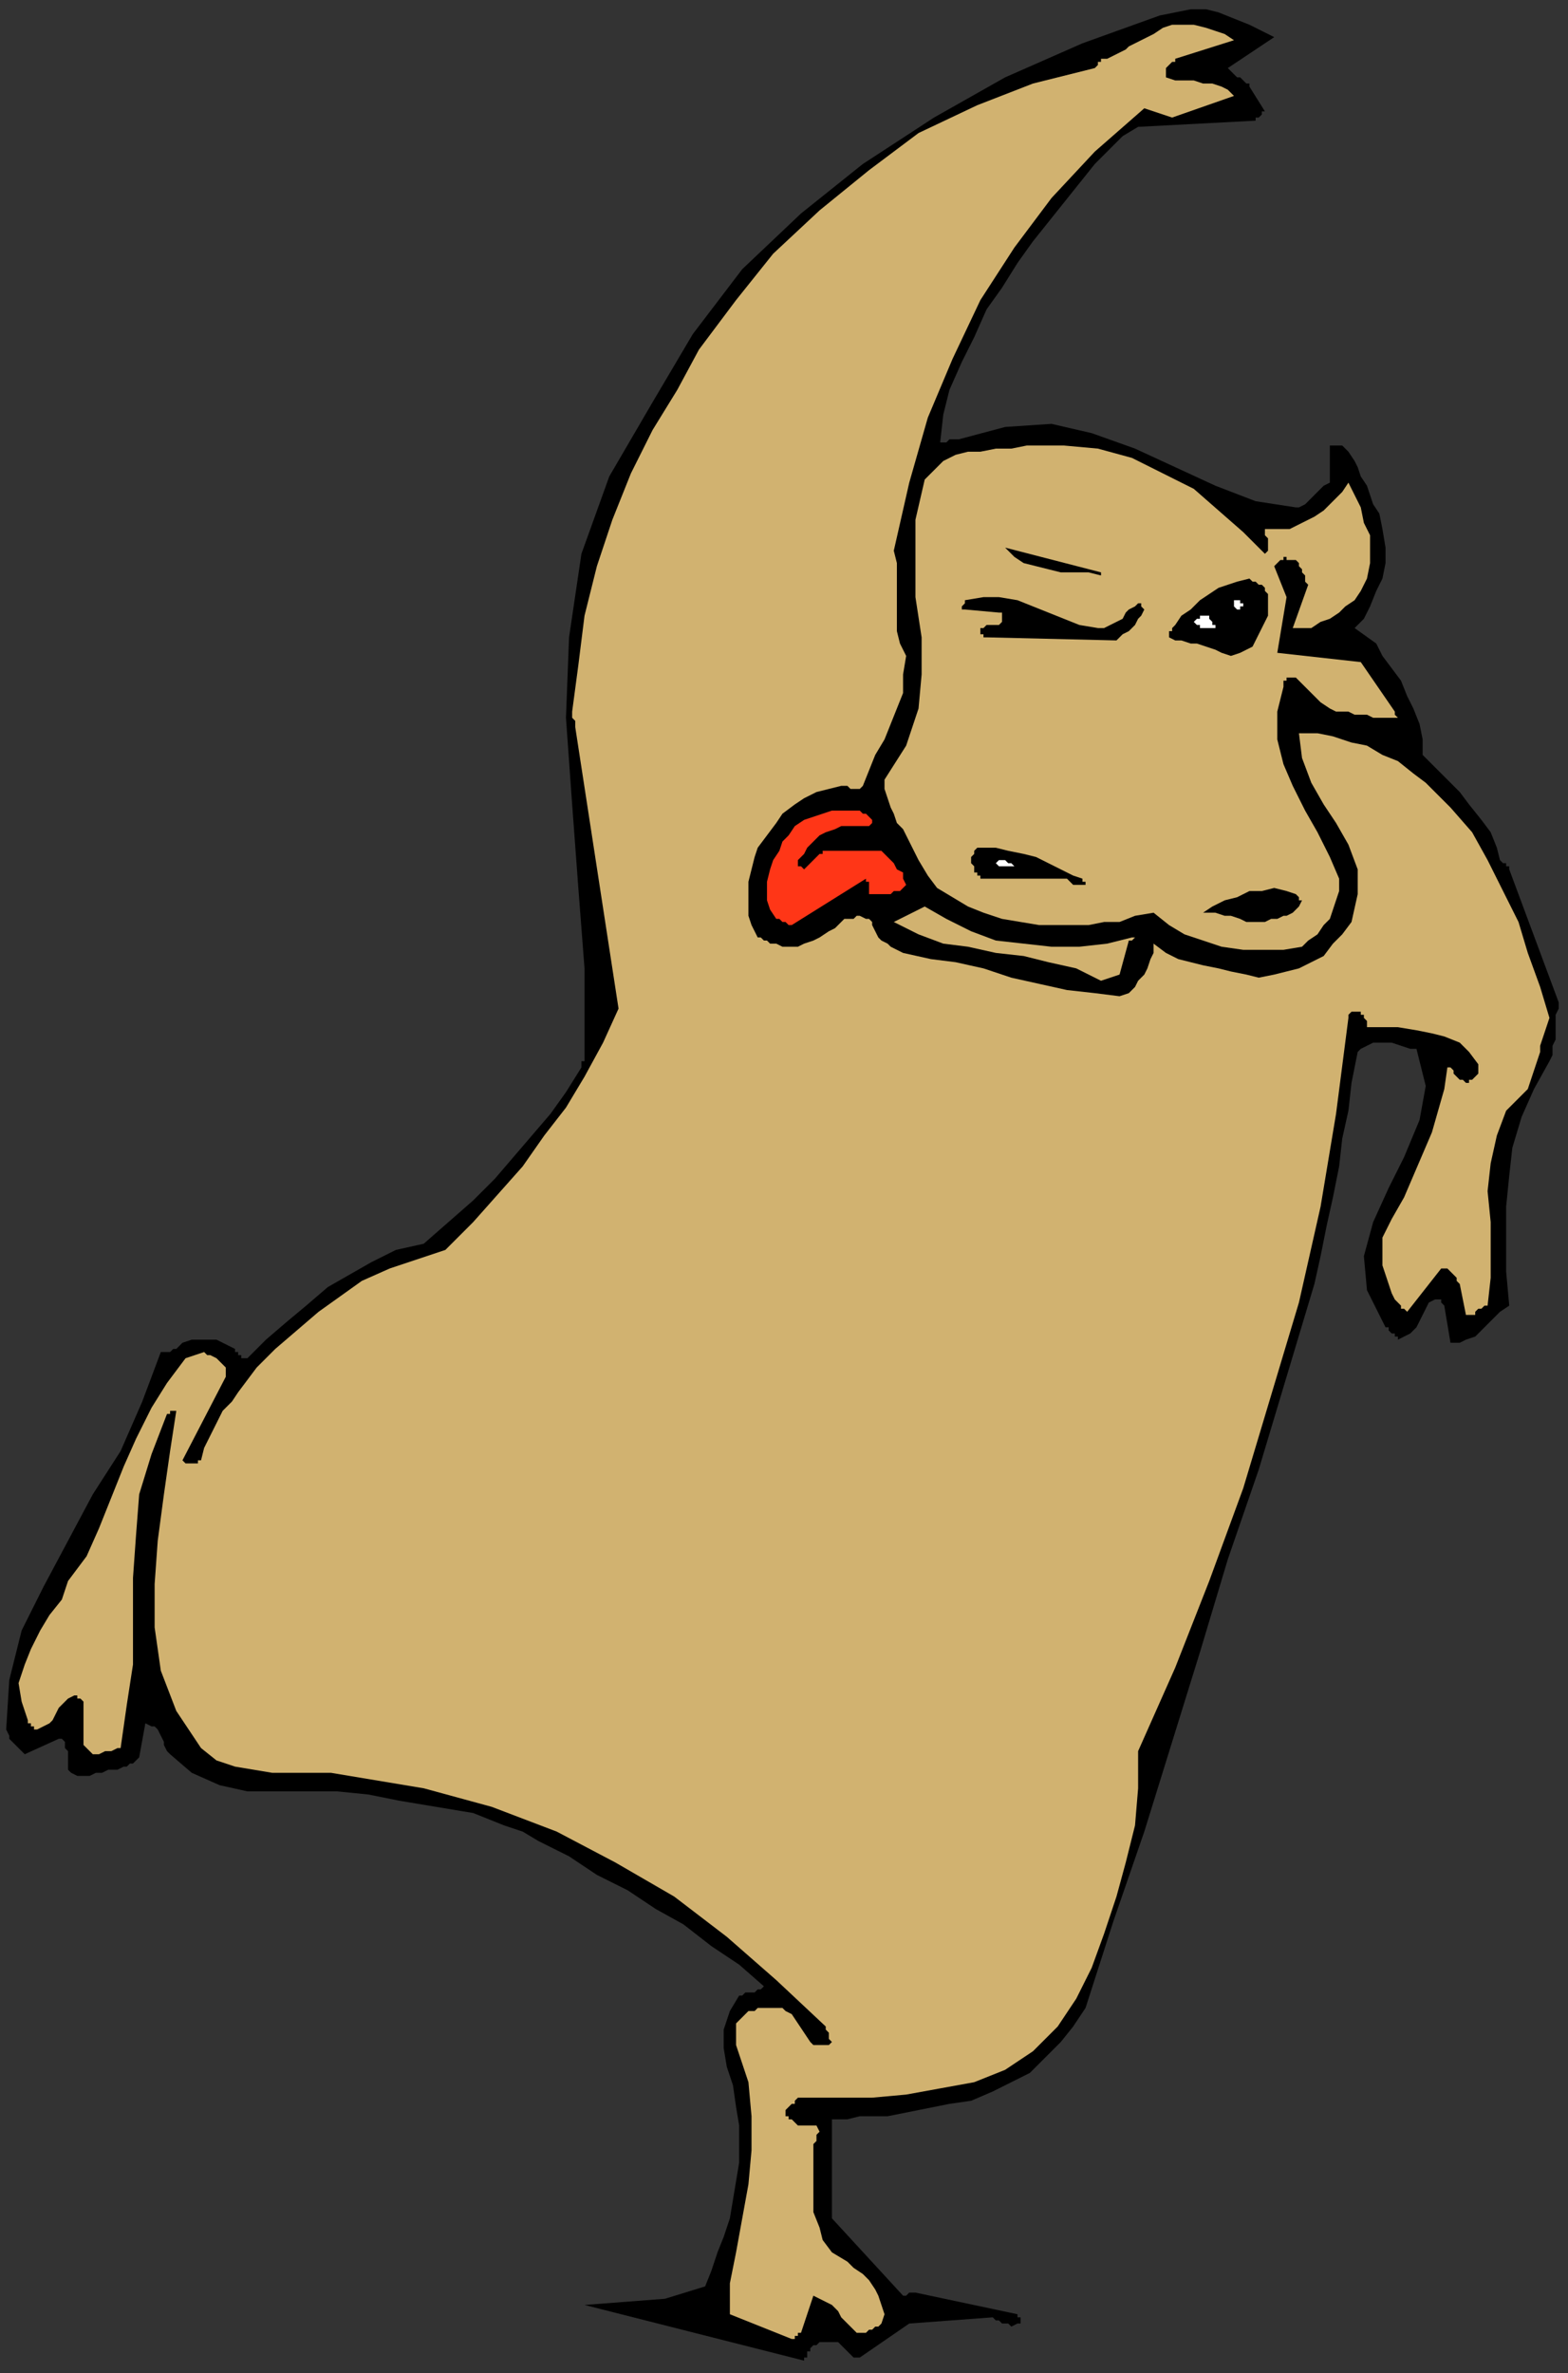 <?xml version="1.0" encoding="UTF-8" standalone="no"?>
<svg
   xmlns:dc="http://purl.org/dc/elements/1.1/"
   xmlns:cc="http://creativecommons.org/ns#"
   xmlns:rdf="http://www.w3.org/1999/02/22-rdf-syntax-ns#"
   xmlns:svg="http://www.w3.org/2000/svg"
   xmlns="http://www.w3.org/2000/svg"
   xmlns:sodipodi="http://sodipodi.sourceforge.net/DTD/sodipodi-0.dtd"
   xmlns:inkscape="http://www.inkscape.org/namespaces/inkscape"
   version="1.0"
   width="134.144mm"
   height="202.935mm"
   id="svg33"
   sodipodi:docname="CBOVI006.WMF">
  <rect width="100%" height="100%" fill="#333333" stroke="none"/>
  <sodipodi:namedview
     pagecolor="#ffffff"
     bordercolor="#666666"
     borderopacity="1"
     objecttolerance="10"
     gridtolerance="10"
     guidetolerance="10"
     inkscape:pageopacity="0"
     inkscape:pageshadow="2"
     inkscape:window-width="640"
     inkscape:window-height="480"
     id="namedview35" />
  <defs
     id="defs3">
    <pattern
       id="WMFhbasepattern"
       patternUnits="userSpaceOnUse"
       width="6"
       height="6"
       x="0"
       y="0" />
  </defs>
  <path
     style="fill:none;stroke:none;"
     d="  M 0,0   L 506,0   L 506,766   L 0,766   z "
     id="path5" />
  <path
     style="fill:#000000;fill-rule:evenodd;fill-opacity:1;stroke:none;"
     d="  M 504,324   L 488,281   L 488,281   L 488,281   L 488,280   L 487,280   L 487,279   L 486,279   L 486,279   L 485,278   L 484,274   L 482,269   L 479,265   L 475,260   L 472,256   L 468,252   L 464,248   L 460,244   L 460,239   L 459,234   L 457,229   L 455,225   L 453,220   L 450,216   L 447,212   L 445,208   L 438,203   L 441,200   L 443,196   L 445,191   L 447,187   L 448,182   L 448,177   L 447,171   L 446,166   L 444,163   L 443,160   L 442,157   L 440,154   L 439,151   L 438,149   L 436,146   L 434,144   L 434,144   L 433,144   L 433,144   L 432,144   L 432,144   L 431,144   L 430,144   L 430,144   L 430,156   L 428,157   L 427,158   L 426,159   L 425,160   L 423,162   L 422,163   L 420,164   L 419,164   L 406,162   L 393,157   L 380,151   L 367,145   L 353,140   L 340,137   L 325,138   L 310,142   L 309,142   L 308,142   L 307,142   L 306,143   L 306,143   L 305,143   L 304,143   L 304,143   L 305,134   L 307,126   L 311,117   L 315,109   L 319,100   L 324,93   L 329,85   L 334,78   L 338,73   L 342,68   L 346,63   L 350,58   L 354,53   L 359,48   L 363,44   L 368,41   L 406,39   L 406,38   L 406,38   L 407,38   L 407,38   L 408,37   L 408,37   L 408,36   L 409,36   L 404,28   L 404,27   L 403,27   L 402,26   L 401,25   L 400,25   L 399,24   L 398,23   L 397,22   L 412,12   L 408,10   L 404,8   L 399,6   L 394,4   L 390,3   L 385,3   L 380,4   L 375,5   L 350,14   L 325,25   L 302,38   L 279,53   L 259,69   L 240,87   L 224,108   L 211,130   L 197,154   L 188,179   L 184,206   L 183,232   L 185,260   L 187,287   L 189,313   L 189,339   L 189,340   L 189,341   L 189,341   L 189,342   L 189,343   L 188,343   L 188,344   L 188,345   L 183,353   L 178,360   L 172,367   L 166,374   L 160,381   L 153,388   L 145,395   L 137,402   L 128,404   L 120,408   L 113,412   L 106,416   L 99,422   L 93,427   L 86,433   L 80,439   L 79,439   L 78,439   L 78,438   L 77,438   L 77,438   L 77,437   L 76,437   L 76,436   L 74,435   L 72,434   L 70,433   L 67,433   L 65,433   L 62,433   L 59,434   L 57,436   L 56,436   L 56,436   L 55,437   L 54,437   L 54,437   L 53,437   L 53,437   L 52,437   L 46,453   L 39,469   L 30,483   L 22,498   L 14,513   L 7,527   L 3,543   L 2,559   L 3,561   L 3,562   L 4,563   L 5,564   L 6,565   L 7,566   L 8,567   L 8,567   L 19,562   L 20,562   L 21,563   L 21,565   L 22,566   L 22,567   L 22,569   L 22,570   L 22,572   L 23,573   L 25,574   L 27,574   L 29,574   L 31,573   L 33,573   L 35,572   L 37,572   L 38,572   L 40,571   L 40,571   L 41,571   L 42,570   L 43,570   L 44,569   L 45,568   L 47,557   L 49,558   L 50,558   L 51,559   L 52,561   L 53,563   L 53,564   L 54,566   L 55,567   L 62,573   L 71,577   L 80,579   L 89,579   L 99,579   L 109,579   L 119,580   L 129,582   L 135,583   L 141,584   L 147,585   L 153,586   L 158,588   L 163,590   L 169,592   L 174,595   L 184,600   L 193,606   L 203,611   L 212,617   L 221,622   L 230,629   L 239,635   L 247,642   L 246,643   L 245,643   L 244,644   L 243,644   L 242,644   L 241,644   L 240,645   L 239,645   L 236,650   L 234,656   L 234,662   L 235,668   L 237,674   L 238,681   L 239,687   L 239,693   L 239,699   L 238,705   L 237,711   L 236,717   L 234,723   L 232,728   L 230,734   L 228,739   L 215,743   L 189,745   L 260,763   L 260,763   L 260,762   L 260,762   L 261,762   L 261,761   L 261,760   L 262,760   L 262,759   L 263,758   L 263,758   L 264,758   L 265,757   L 267,757   L 268,757   L 269,757   L 270,757   L 271,757   L 272,758   L 273,759   L 274,760   L 274,760   L 275,761   L 276,762   L 278,762   L 294,751   L 321,749   L 322,750   L 323,750   L 324,751   L 325,751   L 326,751   L 327,752   L 329,751   L 330,751   L 330,751   L 330,750   L 330,750   L 330,749   L 330,749   L 329,749   L 329,748   L 329,748   L 296,741   L 295,741   L 295,741   L 294,741   L 294,741   L 293,742   L 293,742   L 292,742   L 292,742   L 269,717   L 269,685   L 274,685   L 278,684   L 283,684   L 287,684   L 292,683   L 297,682   L 302,681   L 307,680   L 314,679   L 321,676   L 327,673   L 333,670   L 338,665   L 343,660   L 347,655   L 351,649   L 360,621   L 370,592   L 379,563   L 388,534   L 397,504   L 407,475   L 416,445   L 425,415   L 427,406   L 429,396   L 431,387   L 433,377   L 434,368   L 436,359   L 437,350   L 439,340   L 440,339   L 442,338   L 444,337   L 447,337   L 450,337   L 453,338   L 456,339   L 458,339   L 461,351   L 459,362   L 454,374   L 449,384   L 444,395   L 441,406   L 442,417   L 448,429   L 449,429   L 449,430   L 450,431   L 450,431   L 451,431   L 451,432   L 452,432   L 452,433   L 454,432   L 456,431   L 458,429   L 459,427   L 460,425   L 461,423   L 462,421   L 464,420   L 464,420   L 465,420   L 465,420   L 465,420   L 466,420   L 466,421   L 466,421   L 467,422   L 469,434   L 472,434   L 474,433   L 477,432   L 479,430   L 481,428   L 483,426   L 485,424   L 488,422   L 487,411   L 487,400   L 487,390   L 488,380   L 489,371   L 492,361   L 496,352   L 501,343   L 502,341   L 502,338   L 503,336   L 503,333   L 503,331   L 503,328   L 504,326   L 504,324  z "
     id="path7" />
  <path
     style="fill:#d1b270;fill-rule:evenodd;fill-opacity:1;stroke:none;"
     d="  M 501,329   L 498,319   L 494,308   L 491,298   L 486,288   L 481,278   L 476,269   L 469,261   L 461,253   L 457,250   L 452,246   L 447,244   L 442,241   L 437,240   L 431,238   L 426,237   L 420,237   L 421,245   L 424,253   L 428,260   L 432,266   L 436,273   L 439,281   L 439,289   L 437,298   L 434,302   L 431,305   L 428,309   L 424,311   L 420,313   L 416,314   L 412,315   L 407,316   L 403,315   L 398,314   L 394,313   L 389,312   L 385,311   L 381,310   L 377,308   L 373,305   L 373,308   L 372,310   L 371,313   L 370,315   L 368,317   L 367,319   L 365,321   L 362,322   L 354,321   L 345,320   L 336,318   L 327,316   L 318,313   L 309,311   L 301,310   L 292,308   L 290,307   L 288,306   L 287,305   L 285,304   L 284,303   L 283,301   L 282,299   L 282,298   L 281,297   L 280,297   L 278,296   L 277,296   L 276,297   L 274,297   L 273,297   L 272,298   L 270,300   L 268,301   L 265,303   L 263,304   L 260,305   L 258,306   L 255,306   L 253,306   L 251,305   L 250,305   L 249,305   L 248,304   L 247,304   L 246,303   L 246,303   L 245,303   L 243,299   L 242,296   L 242,292   L 242,288   L 242,285   L 243,281   L 244,277   L 245,274   L 248,270   L 251,266   L 253,263   L 257,260   L 260,258   L 264,256   L 268,255   L 272,254   L 273,254   L 274,254   L 275,255   L 276,255   L 277,255   L 278,255   L 278,255   L 279,254   L 281,249   L 283,244   L 286,239   L 288,234   L 290,229   L 292,224   L 292,218   L 293,212   L 291,208   L 290,204   L 290,199   L 290,195   L 290,191   L 290,187   L 290,182   L 289,178   L 294,156   L 300,135   L 308,116   L 317,97   L 328,80   L 340,64   L 354,49   L 370,35   L 379,38   L 399,31   L 397,29   L 395,28   L 392,27   L 389,27   L 386,26   L 383,26   L 380,26   L 377,25   L 377,25   L 377,24   L 377,24   L 377,23   L 377,23   L 377,23   L 377,22   L 377,22   L 377,22   L 378,21   L 378,21   L 379,20   L 379,20   L 380,20   L 380,19   L 380,19   L 399,13   L 396,11   L 393,10   L 390,9   L 386,8   L 383,8   L 379,8   L 376,9   L 373,11   L 371,12   L 369,13   L 367,14   L 365,15   L 364,16   L 362,17   L 360,18   L 358,19   L 357,19   L 357,19   L 356,19   L 356,20   L 355,20   L 355,21   L 355,21   L 354,22   L 334,27   L 316,34   L 297,43   L 281,55   L 265,68   L 250,82   L 238,97   L 226,113   L 219,126   L 211,139   L 204,153   L 198,168   L 193,183   L 189,199   L 187,215   L 185,230   L 185,231   L 185,231   L 185,232   L 185,232   L 186,233   L 186,233   L 186,234   L 186,235   L 200,326   L 195,337   L 189,348   L 183,358   L 176,367   L 169,377   L 161,386   L 153,395   L 144,404   L 135,407   L 126,410   L 117,414   L 110,419   L 103,424   L 96,430   L 89,436   L 83,442   L 80,446   L 77,450   L 75,453   L 72,456   L 70,460   L 68,464   L 66,468   L 65,472   L 64,472   L 64,473   L 63,473   L 62,473   L 61,473   L 60,473   L 59,472   L 59,472   L 73,445   L 73,445   L 73,444   L 73,444   L 73,443   L 73,443   L 73,443   L 73,442   L 73,442   L 72,441   L 72,441   L 71,440   L 70,439   L 70,439   L 68,438   L 67,438   L 66,437   L 60,439   L 54,447   L 49,455   L 44,465   L 40,474   L 36,484   L 32,494   L 28,503   L 22,511   L 20,517   L 16,522   L 13,527   L 10,533   L 8,538   L 6,544   L 7,550   L 9,556   L 9,557   L 10,557   L 10,558   L 10,558   L 11,558   L 11,559   L 12,559   L 12,559   L 14,558   L 16,557   L 17,556   L 18,554   L 19,552   L 20,551   L 22,549   L 24,548   L 24,548   L 25,548   L 25,549   L 26,549   L 26,549   L 26,549   L 27,550   L 27,550   L 27,564   L 28,565   L 29,566   L 30,567   L 32,567   L 34,566   L 36,566   L 38,565   L 39,565   L 41,551   L 43,538   L 43,524   L 43,510   L 44,496   L 45,483   L 49,470   L 54,457   L 54,457   L 55,457   L 55,456   L 55,456   L 56,456   L 56,456   L 57,456   L 57,456   L 55,469   L 53,483   L 51,498   L 50,512   L 50,526   L 52,540   L 57,553   L 65,565   L 70,569   L 76,571   L 82,572   L 88,573   L 94,573   L 100,573   L 107,573   L 113,574   L 137,578   L 159,584   L 180,592   L 199,602   L 218,613   L 235,626   L 251,640   L 267,655   L 267,656   L 268,657   L 268,657   L 268,658   L 268,659   L 268,659   L 269,660   L 269,660   L 268,661   L 267,661   L 266,661   L 266,661   L 265,661   L 264,661   L 263,661   L 262,660   L 256,651   L 254,650   L 253,649   L 251,649   L 249,649   L 247,649   L 245,649   L 244,650   L 242,650   L 241,651   L 240,652   L 239,653   L 238,654   L 238,656   L 238,658   L 238,659   L 238,661   L 242,673   L 243,684   L 243,695   L 242,706   L 240,717   L 238,728   L 236,738   L 236,748   L 256,756   L 256,756   L 256,756   L 257,756   L 257,755   L 258,755   L 258,755   L 258,754   L 259,754   L 263,742   L 265,743   L 267,744   L 269,745   L 271,747   L 272,749   L 274,751   L 275,752   L 277,754   L 278,754   L 279,754   L 280,754   L 281,753   L 282,753   L 283,752   L 284,752   L 285,751   L 286,748   L 285,745   L 284,742   L 283,740   L 281,737   L 279,735   L 276,733   L 274,731   L 269,728   L 266,724   L 265,720   L 263,715   L 263,710   L 263,705   L 263,700   L 263,695   L 263,694   L 263,693   L 264,692   L 264,691   L 264,690   L 264,690   L 265,689   L 265,689   L 264,687   L 263,687   L 262,687   L 261,687   L 259,687   L 258,687   L 257,686   L 256,685   L 255,685   L 255,685   L 255,684   L 255,684   L 254,684   L 254,683   L 254,683   L 254,682   L 255,681   L 255,681   L 256,680   L 257,680   L 257,679   L 258,678   L 259,678   L 260,678   L 270,678   L 282,678   L 293,677   L 304,675   L 315,673   L 325,669   L 334,663   L 342,655   L 348,646   L 353,636   L 357,625   L 361,613   L 364,602   L 367,590   L 368,578   L 368,566   L 380,539   L 391,511   L 402,481   L 411,451   L 420,421   L 427,390   L 432,360   L 436,329   L 436,329   L 436,328   L 436,328   L 437,327   L 437,327   L 438,327   L 438,327   L 439,327   L 440,327   L 440,328   L 441,328   L 441,329   L 441,329   L 442,330   L 442,331   L 442,332   L 447,332   L 452,332   L 458,333   L 463,334   L 467,335   L 472,337   L 475,340   L 478,344   L 478,345   L 478,346   L 478,347   L 477,348   L 477,348   L 476,349   L 475,349   L 475,350   L 474,350   L 473,349   L 472,349   L 471,348   L 470,347   L 470,346   L 469,345   L 468,345   L 467,352   L 465,359   L 463,366   L 460,373   L 457,380   L 454,387   L 450,394   L 447,400   L 447,403   L 447,407   L 447,409   L 448,412   L 449,415   L 450,418   L 451,420   L 453,422   L 453,422   L 453,423   L 453,423   L 454,423   L 454,423   L 454,423   L 455,424   L 455,424   L 466,410   L 467,410   L 468,410   L 469,411   L 469,411   L 470,412   L 471,413   L 471,414   L 472,415   L 474,425   L 475,425   L 476,425   L 477,425   L 477,424   L 478,423   L 479,423   L 480,422   L 481,422   L 482,413   L 482,404   L 482,395   L 481,385   L 482,376   L 484,367   L 487,359   L 494,352   L 495,349   L 496,346   L 497,343   L 498,340   L 498,338   L 499,335   L 500,332   L 501,329  z "
     id="path9" />
  <path
     style="fill:#d1b270;fill-rule:evenodd;fill-opacity:1;stroke:none;"
     d="  M 451,230   L 440,214   L 413,211   L 416,193   L 412,183   L 412,183   L 413,182   L 413,182   L 413,182   L 414,181   L 414,181   L 415,181   L 415,180   L 415,180   L 415,180   L 416,180   L 416,180   L 416,181   L 417,181   L 417,181   L 418,181   L 419,181   L 420,182   L 420,183   L 421,184   L 421,185   L 422,186   L 422,188   L 423,189   L 418,203   L 421,203   L 424,203   L 427,201   L 430,200   L 433,198   L 435,196   L 438,194   L 440,191   L 442,187   L 443,182   L 443,178   L 443,173   L 441,169   L 440,164   L 438,160   L 436,156   L 434,159   L 431,162   L 428,165   L 425,167   L 421,169   L 417,171   L 413,171   L 409,171   L 409,171   L 409,172   L 409,172   L 409,173   L 409,173   L 410,174   L 410,175   L 410,175   L 410,176   L 410,176   L 410,177   L 410,177   L 410,178   L 410,178   L 409,179   L 409,179   L 402,172   L 394,165   L 386,158   L 376,153   L 366,148   L 355,145   L 344,144   L 332,144   L 327,145   L 322,145   L 317,146   L 313,146   L 309,147   L 305,149   L 302,152   L 299,155   L 296,168   L 296,181   L 296,193   L 298,206   L 298,218   L 297,229   L 293,241   L 286,252   L 286,255   L 287,258   L 288,261   L 289,263   L 290,266   L 292,268   L 293,270   L 294,272   L 297,278   L 300,283   L 303,287   L 308,290   L 313,293   L 318,295   L 324,297   L 330,298   L 336,299   L 341,299   L 347,299   L 352,299   L 357,298   L 362,298   L 367,296   L 373,295   L 378,299   L 383,302   L 389,304   L 395,306   L 402,307   L 408,307   L 415,307   L 421,306   L 423,304   L 426,302   L 428,299   L 430,297   L 431,294   L 432,291   L 433,288   L 433,284   L 430,277   L 426,269   L 422,262   L 418,254   L 415,247   L 413,239   L 413,230   L 415,222   L 415,221   L 415,220   L 416,220   L 416,220   L 416,219   L 416,219   L 416,219   L 416,219   L 419,219   L 421,221   L 423,223   L 425,225   L 427,227   L 430,229   L 432,230   L 436,230   L 438,231   L 440,231   L 442,231   L 444,232   L 446,232   L 448,232   L 450,232   L 452,232   L 452,232   L 452,232   L 452,232   L 451,231   L 451,231   L 451,231   L 451,231   L 451,230  z "
     id="path11" />
  <path
     style="fill:#000000;fill-rule:evenodd;fill-opacity:1;stroke:none;"
     d="  M 420,290   L 420,290   L 420,290   L 420,290   L 420,290   L 419,289   L 419,289   L 419,289   L 419,289   L 416,288   L 412,287   L 408,288   L 404,288   L 400,290   L 396,291   L 392,293   L 389,295   L 391,295   L 393,295   L 396,296   L 398,296   L 401,297   L 403,298   L 406,298   L 409,298   L 411,297   L 413,297   L 415,296   L 416,296   L 418,295   L 419,294   L 420,293   L 421,291   L 421,291   L 421,291   L 421,291   L 420,291   L 420,291   L 420,290   L 420,290   L 420,290  z "
     id="path13" />
  <path
     style="fill:#000000;fill-rule:evenodd;fill-opacity:1;stroke:none;"
     d="  M 410,199   L 410,193   L 410,192   L 409,191   L 409,190   L 408,189   L 407,189   L 406,188   L 405,188   L 404,187   L 400,188   L 397,189   L 394,190   L 391,192   L 388,194   L 385,197   L 382,199   L 380,202   L 379,203   L 379,203   L 379,204   L 378,204   L 378,205   L 378,205   L 378,206   L 378,206   L 380,207   L 382,207   L 385,208   L 387,208   L 390,209   L 393,210   L 395,211   L 398,212   L 401,211   L 403,210   L 405,209   L 406,207   L 407,205   L 408,203   L 409,201   L 410,199  z "
     id="path15" />
  <path
     style="fill:#ffffff;fill-rule:evenodd;fill-opacity:1;stroke:none;"
     d="  M 402,196   L 402,196   L 402,195   L 402,195   L 401,195   L 401,195   L 401,194   L 401,194   L 401,194   L 400,194   L 399,194   L 399,195   L 399,195   L 399,196   L 400,197   L 400,197   L 401,197   L 401,197   L 401,197   L 401,197   L 401,197   L 401,196   L 401,196   L 401,196   L 402,196  z "
     id="path17" />
  <path
     style="fill:#ffffff;fill-rule:evenodd;fill-opacity:1;stroke:none;"
     d="  M 392,202   L 392,202   L 392,201   L 392,201   L 392,201   L 391,200   L 391,200   L 391,199   L 390,199   L 390,199   L 389,199   L 388,199   L 388,200   L 387,200   L 387,200   L 386,201   L 386,201   L 387,202   L 388,202   L 388,203   L 389,203   L 390,203   L 391,203   L 392,203   L 393,203   L 393,203   L 393,203   L 393,203   L 393,203   L 393,202   L 392,202   L 392,202   L 392,202  z "
     id="path19" />
  <path
     style="fill:#000000;fill-rule:evenodd;fill-opacity:1;stroke:none;"
     d="  M 369,196   L 369,196   L 369,196   L 369,196   L 369,196   L 369,195   L 368,195   L 368,195   L 368,195   L 367,196   L 365,197   L 364,198   L 363,200   L 361,201   L 359,202   L 357,203   L 355,203   L 349,202   L 344,200   L 339,198   L 334,196   L 329,194   L 323,193   L 318,193   L 312,194   L 312,194   L 312,194   L 312,195   L 312,195   L 311,196   L 311,196   L 311,197   L 312,197   L 323,198   L 324,198   L 324,198   L 324,198   L 324,199   L 324,199   L 324,199   L 324,200   L 324,200   L 324,201   L 323,202   L 322,202   L 321,202   L 320,202   L 319,202   L 318,203   L 317,203   L 317,204   L 317,204   L 317,205   L 317,205   L 318,205   L 318,205   L 318,206   L 319,206   L 361,207   L 362,206   L 363,205   L 365,204   L 366,203   L 367,202   L 368,200   L 369,199   L 370,197   L 370,197   L 370,197   L 370,197   L 369,196   L 369,196   L 369,196   L 369,196   L 369,196  z "
     id="path21" />
  <path
     style="fill:#d1b270;fill-rule:evenodd;fill-opacity:1;stroke:none;"
     d="  M 366,303   L 358,305   L 349,306   L 340,306   L 331,305   L 322,304   L 314,301   L 306,297   L 299,293   L 289,298   L 297,302   L 305,305   L 313,306   L 322,308   L 331,309   L 339,311   L 348,313   L 356,317   L 362,315   L 365,304   L 365,304   L 366,304   L 366,304   L 367,303   L 367,303   L 367,303   L 367,303   L 366,303  z "
     id="path23" />
  <path
     style="fill:#000000;fill-rule:evenodd;fill-opacity:1;stroke:none;"
     d="  M 356,185   L 325,177   L 328,180   L 331,182   L 335,183   L 339,184   L 343,185   L 348,185   L 352,185   L 356,186   L 356,186   L 356,185   L 356,185   L 356,185   L 356,185   L 356,185   L 356,185   L 356,185  z "
     id="path25" />
  <path
     style="fill:#000000;fill-rule:evenodd;fill-opacity:1;stroke:none;"
     d="  M 350,284   L 347,283   L 343,281   L 339,279   L 335,277   L 331,276   L 326,275   L 322,274   L 317,274   L 316,274   L 315,275   L 315,276   L 314,277   L 314,278   L 314,279   L 315,280   L 315,281   L 315,281   L 315,282   L 316,282   L 316,282   L 316,282   L 316,283   L 317,283   L 317,284   L 344,284   L 345,284   L 346,285   L 346,285   L 347,286   L 348,286   L 349,286   L 350,286   L 351,286   L 351,286   L 351,285   L 350,285   L 350,285   L 350,285   L 350,285   L 350,284   L 350,284  z "
     id="path27" />
  <path
     style="fill:#ffffff;fill-rule:evenodd;fill-opacity:1;stroke:none;"
     d="  M 329,280   L 328,280   L 327,279   L 326,279   L 326,279   L 325,278   L 324,278   L 323,278   L 322,279   L 322,279   L 323,280   L 324,280   L 325,280   L 326,280   L 327,280   L 328,280   L 329,280  z "
     id="path29" />
  <path
     style="fill:#ff3617;fill-rule:evenodd;fill-opacity:1;stroke:none;"
     d="  M 293,286   L 292,284   L 292,282   L 290,281   L 289,279   L 288,278   L 286,276   L 285,275   L 283,275   L 281,275   L 279,275   L 277,275   L 275,275   L 273,275   L 271,275   L 269,275   L 267,275   L 266,275   L 266,276   L 265,276   L 264,277   L 263,278   L 262,279   L 261,280   L 260,281   L 260,281   L 259,280   L 259,280   L 258,280   L 258,279   L 258,279   L 258,278   L 258,278   L 260,276   L 261,274   L 263,272   L 265,270   L 267,269   L 270,268   L 272,267   L 275,267   L 276,267   L 277,267   L 278,267   L 278,267   L 279,267   L 280,267   L 280,267   L 281,267   L 282,266   L 282,265   L 281,264   L 281,264   L 280,263   L 279,263   L 278,262   L 277,262   L 273,262   L 269,262   L 266,263   L 263,264   L 260,265   L 257,267   L 255,270   L 253,272   L 252,275   L 250,278   L 249,281   L 248,285   L 248,288   L 248,291   L 249,294   L 251,297   L 251,297   L 252,297   L 252,297   L 253,298   L 254,298   L 254,298   L 255,299   L 256,299   L 280,284   L 280,284   L 280,285   L 281,285   L 281,286   L 281,287   L 281,287   L 281,288   L 281,289   L 283,289   L 284,289   L 286,289   L 288,289   L 289,288   L 291,288   L 292,287   L 293,286  z "
     id="path31" />
</svg>
